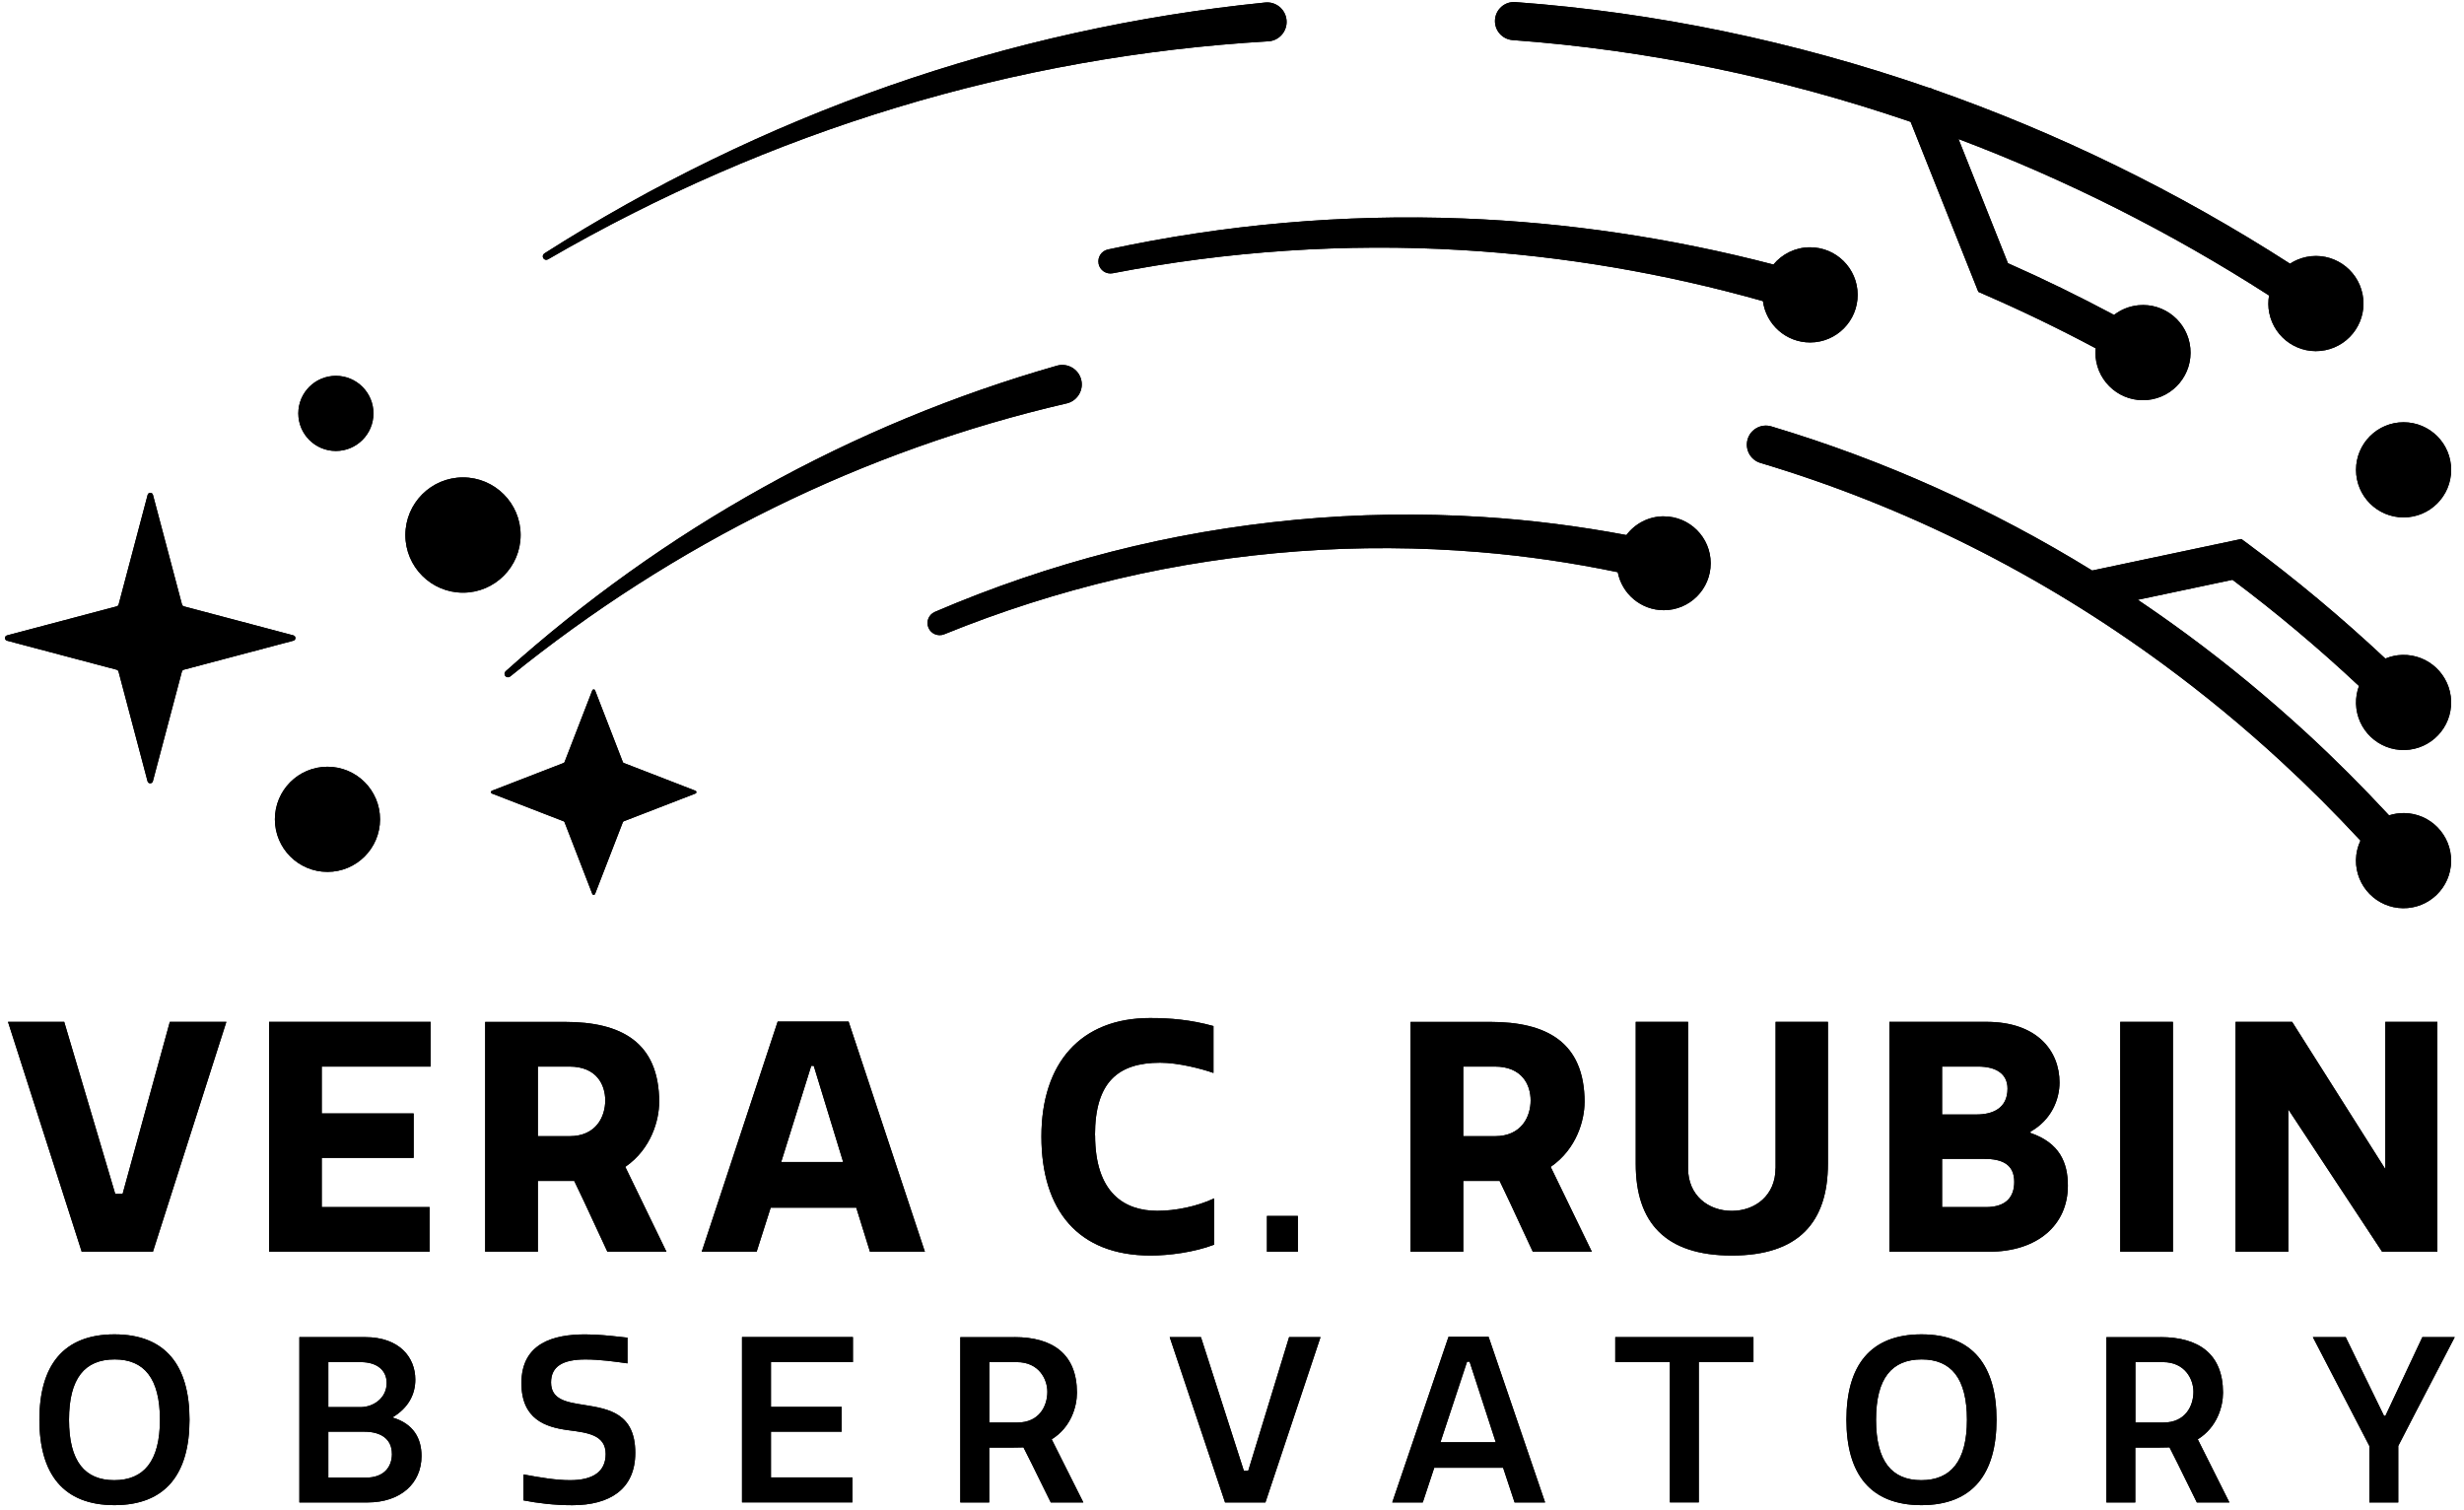 <svg width="173" height="106" viewBox="0 0 173 106" fill="none" xmlns="http://www.w3.org/2000/svg">
<path fill-rule="evenodd" clip-rule="evenodd" d="M106.2 2.814C115.693 3.509 125.085 5.452 134.146 8.555L138.901 20.491L139.405 20.712C142.01 21.846 144.601 23.099 147.136 24.45C147.116 24.654 147.116 24.865 147.136 25.076C147.313 26.911 148.945 28.259 150.78 28.081C152.616 27.904 153.964 26.273 153.786 24.437C153.609 22.601 151.977 21.254 150.142 21.431C149.493 21.495 148.908 21.739 148.43 22.11C145.986 20.806 143.491 19.589 140.98 18.479L137.51 9.762C145.083 12.621 152.395 16.299 159.313 20.746C159.246 21.14 159.243 21.555 159.327 21.969C159.691 23.778 161.45 24.952 163.259 24.587C165.068 24.223 166.241 22.464 165.877 20.655C165.512 18.846 163.754 17.673 161.945 18.037C161.52 18.124 161.129 18.288 160.784 18.512C152.89 13.433 144.484 9.331 135.771 6.281C135.647 6.214 135.514 6.168 135.373 6.144C125.988 2.901 116.244 0.868 106.397 0.146C105.662 0.092 105.02 0.644 104.966 1.383C104.913 2.118 105.465 2.76 106.203 2.814H106.2ZM62.927 7.558C54.421 10.136 46.203 13.727 38.476 18.208H38.472C38.358 18.278 38.208 18.238 38.141 18.121C38.078 18.007 38.111 17.863 38.221 17.793C45.785 12.972 53.916 9 62.426 6.027C70.935 3.051 79.819 1.082 88.83 0.176C89.582 0.099 90.251 0.647 90.328 1.4C90.405 2.152 89.857 2.821 89.104 2.898C89.088 2.901 89.064 2.901 89.047 2.901C80.22 3.416 71.433 4.977 62.927 7.558ZM26.221 29.024C26.221 30.481 25.04 31.662 23.583 31.662C22.126 31.662 20.945 30.481 20.945 29.024C20.945 27.567 22.126 26.386 23.583 26.386C25.04 26.386 26.221 27.567 26.221 29.024ZM19.3 57.522C19.3 55.483 20.952 53.831 22.991 53.831C25.031 53.831 26.683 55.483 26.683 57.522C26.683 59.562 25.031 61.213 22.991 61.213C20.952 61.213 19.3 59.562 19.3 57.522ZM36.553 37.564C36.553 35.33 34.741 33.518 32.507 33.518C30.274 33.518 28.462 35.33 28.462 37.564C28.462 39.797 30.274 41.61 32.507 41.61C34.741 41.61 36.553 39.797 36.553 37.564ZM12.914 42.572L20.604 44.609H20.597C20.791 44.659 20.791 44.933 20.597 44.983L12.907 47.019C12.84 47.036 12.787 47.09 12.77 47.157L10.734 54.85C10.684 55.044 10.409 55.044 10.359 54.85L8.323 47.157C8.306 47.09 8.253 47.036 8.186 47.019L0.495 44.983C0.302 44.933 0.302 44.659 0.495 44.609L8.192 42.572C8.259 42.556 8.313 42.502 8.33 42.435L10.366 34.745C10.416 34.551 10.69 34.551 10.74 34.745L12.777 42.435C12.793 42.502 12.847 42.556 12.914 42.572ZM48.827 55.516L43.792 53.566C43.765 53.556 43.742 53.533 43.732 53.506L41.782 48.471C41.749 48.38 41.622 48.38 41.585 48.471L39.636 53.506C39.626 53.533 39.602 53.556 39.576 53.566L34.54 55.516C34.45 55.549 34.45 55.676 34.54 55.713L39.576 57.662C39.602 57.672 39.626 57.696 39.636 57.723L41.585 62.758C41.618 62.848 41.746 62.848 41.782 62.758L43.732 57.723C43.742 57.696 43.765 57.672 43.792 57.662L48.827 55.713C48.918 55.68 48.918 55.553 48.827 55.516ZM75.9 26.614C76.108 27.339 75.686 28.098 74.961 28.305H74.958C74.937 28.312 74.911 28.319 74.891 28.322C67.802 29.961 60.888 32.421 54.321 35.651C47.754 38.878 41.538 42.87 35.817 47.498C35.714 47.581 35.56 47.565 35.476 47.461C35.396 47.361 35.406 47.214 35.503 47.127C41.01 42.188 47.072 37.838 53.575 34.224C60.075 30.606 67.013 27.727 74.209 25.674C74.934 25.467 75.693 25.888 75.9 26.614ZM77.131 18.512C77.221 18.974 77.666 19.274 78.131 19.184C86.192 17.623 94.441 17.071 102.616 17.556C109.778 17.977 116.883 19.194 123.777 21.14C123.995 22.782 125.399 24.049 127.101 24.043C128.947 24.036 130.435 22.535 130.428 20.689C130.421 18.843 128.92 17.355 127.074 17.362C126.044 17.365 125.125 17.837 124.513 18.572C117.388 16.717 110.069 15.62 102.723 15.339C94.354 15.018 85.955 15.757 77.79 17.516C77.338 17.613 77.044 18.054 77.134 18.512H77.131ZM114.191 37.564C114.793 36.768 115.746 36.25 116.819 36.25L116.816 36.253C118.635 36.253 120.11 37.728 120.11 39.546C120.11 41.365 118.635 42.84 116.816 42.84C115.211 42.84 113.877 41.69 113.583 40.172C110.396 39.51 107.17 39.035 103.92 38.767C99.677 38.413 95.4 38.39 91.147 38.704C86.894 39.022 82.661 39.657 78.502 40.636C74.346 41.616 70.26 42.92 66.294 44.532C65.856 44.709 65.361 44.498 65.184 44.064C65.007 43.632 65.211 43.144 65.636 42.96C69.648 41.238 73.797 39.821 78.034 38.734C82.273 37.647 86.603 36.908 90.963 36.494C95.327 36.082 99.724 36.019 104.104 36.296C107.487 36.507 110.858 36.938 114.191 37.564ZM168.759 36.327C170.605 36.327 172.099 34.832 172.099 32.987C172.099 31.141 170.605 29.646 168.759 29.646C166.913 29.646 165.419 31.141 165.419 32.987C165.419 34.832 166.913 36.327 168.759 36.327ZM167.739 57.244C168.074 57.137 168.431 57.08 168.802 57.084H168.799C170.645 57.107 172.119 58.622 172.096 60.468C172.073 62.313 170.558 63.788 168.712 63.764C166.867 63.741 165.392 62.226 165.415 60.381C165.422 59.892 165.536 59.431 165.73 59.016C163.938 57.087 162.079 55.228 160.173 53.473C157.555 51.059 154.789 48.778 151.951 46.689C143.281 40.306 133.741 35.531 123.604 32.502C122.895 32.291 122.494 31.545 122.704 30.836C122.915 30.128 123.66 29.726 124.369 29.937C132.274 32.301 139.82 35.695 146.895 40.055L157.367 37.841L157.852 38.199C161.189 40.67 164.412 43.365 167.478 46.237C167.85 46.083 168.247 45.99 168.672 45.98C170.514 45.933 172.049 47.387 172.096 49.233C172.146 51.075 170.688 52.61 168.843 52.657C167 52.704 165.466 51.249 165.419 49.404C165.409 48.969 165.482 48.548 165.626 48.163C162.794 45.508 159.818 43.007 156.745 40.707L150.098 42.111C151.259 42.89 152.405 43.699 153.539 44.532C156.455 46.678 159.297 49.026 161.988 51.503C163.964 53.322 165.887 55.248 167.739 57.244ZM8.607 83.826H8.092L4.508 71.742H0.562L5.738 87.882H10.737L15.893 71.742H11.924L8.607 83.826ZM30.163 87.882H18.892V71.742H30.234V74.882H22.59V78.175H29.043V81.292H22.59V84.745H30.163V87.882ZM46.283 77.393C46.283 73.133 43.571 71.746 39.669 71.746H34.065V87.885H37.763V82.91H40.318C40.812 83.926 41.282 84.943 41.752 85.959C42.049 86.601 42.346 87.243 42.648 87.885H46.794L43.902 81.924C45.761 80.646 46.279 78.583 46.279 77.396L46.283 77.393ZM39.983 79.767H37.763V74.882H39.983C41.889 74.882 42.495 76.159 42.495 77.259C42.495 78.359 41.889 79.77 39.983 79.77V79.767ZM49.269 87.882L54.602 71.722H54.605H59.58L64.937 87.882H61.082L60.119 84.789H54.11L53.124 87.882H49.269ZM56.956 74.835L54.849 81.582H59.199L57.136 74.835H56.956ZM76.88 79.7C76.88 75.979 78.495 74.611 81.454 74.611C82.731 74.611 84.366 75.036 85.199 75.33V72.036C83.564 71.588 82.173 71.475 80.739 71.475C75.874 71.475 73.119 74.634 73.119 79.79C73.119 84.946 75.673 88.149 80.785 88.149C82.063 88.149 83.835 87.925 85.246 87.387V84.137C84.059 84.699 82.534 85.01 81.257 85.01C78.97 85.01 76.887 83.776 76.887 79.697L76.88 79.7ZM88.954 85.371H91.124V87.882H88.954V85.371ZM111.256 77.393C111.256 73.133 108.544 71.746 104.642 71.746H99.038V87.885H102.736V82.91H105.291C105.785 83.926 106.255 84.943 106.725 85.959C107.021 86.601 107.318 87.243 107.621 87.885H111.767L108.875 81.924C110.734 80.646 111.252 78.583 111.252 77.396L111.256 77.393ZM104.956 79.767H102.736V74.882H104.956C106.862 74.882 107.467 76.159 107.467 77.259C107.467 78.359 106.862 79.77 104.956 79.77V79.767ZM121.591 85.013C123.249 85.013 124.66 83.913 124.66 82.03H124.667V71.742H128.341V81.693C128.341 85.819 126.278 88.149 121.594 88.149C116.91 88.149 114.847 85.819 114.847 81.716V71.742H118.521V82.03C118.521 83.916 119.932 85.013 121.591 85.013ZM142.562 79.543V79.453C144.04 78.623 144.601 77.189 144.601 76.002C144.601 73.782 143.033 71.742 139.469 71.742H132.655V87.882H139.65C143.033 87.882 145.187 86.023 145.187 83.241C145.187 81.626 144.605 80.238 142.565 79.543H142.562ZM136.356 74.882H138.887C140.121 74.882 140.95 75.373 140.95 76.43C140.95 77.821 139.897 78.246 138.777 78.246H136.356V74.882ZM139.426 84.745H136.356V81.362H139.315C140.569 81.362 141.422 81.743 141.422 82.977C141.422 84.03 140.86 84.749 139.426 84.749V84.745ZM148.865 71.742H152.563V87.882H148.865V71.742ZM167.475 71.742V82.077L160.932 71.742H156.963V87.882H160.661V77.884L167.251 87.882H171.13V71.742H167.475ZM13.305 99.678C13.305 95.89 11.646 93.683 8.035 93.683C4.428 93.683 2.766 95.89 2.766 99.678C2.766 103.466 4.428 105.673 8.035 105.673C11.643 105.673 13.305 103.466 13.305 99.678ZM4.846 99.681C4.846 96.762 5.956 95.442 8.052 95.442C10.115 95.442 11.229 96.762 11.229 99.681C11.229 102.6 10.085 103.921 8.022 103.921C5.959 103.921 4.846 102.6 4.846 99.681ZM29.16 96.859C29.16 97.876 28.692 98.842 27.549 99.518C29.033 99.952 29.595 100.985 29.595 102.226C29.595 104.145 28.127 105.483 25.807 105.483H21.019V93.877H25.63C28.064 93.877 29.16 95.311 29.16 96.859ZM25.308 98.792C26.228 98.792 27.148 98.147 27.148 97.1C27.148 96.214 26.485 95.632 25.325 95.632H23.052V98.792H25.308ZM27.515 102.065C27.515 101.032 26.743 100.517 25.583 100.517H23.052V103.741H25.696C26.937 103.741 27.519 103.015 27.519 102.065H27.515ZM39.935 100.416C41.277 100.589 42.525 100.751 42.525 102.082C42.525 103.309 41.655 103.921 40.027 103.921C39.041 103.921 37.964 103.741 36.754 103.517V105.339C37.753 105.533 38.897 105.677 40.188 105.677C42.799 105.677 44.604 104.563 44.604 102.002C44.604 99.219 42.734 98.916 41.058 98.645L40.993 98.635C39.77 98.444 38.69 98.267 38.69 97.057C38.69 95.943 39.495 95.445 41.107 95.445C42.112 95.445 43.226 95.602 44.03 95.716L44.056 95.719V93.914C43.898 93.897 43.738 93.88 43.576 93.862C42.785 93.776 41.957 93.686 41.074 93.686C38.867 93.686 36.61 94.298 36.61 97.104C36.61 99.648 38.302 100.196 39.867 100.407L39.935 100.416ZM59.885 93.877V95.632H54.13V98.775H59.096V100.517H54.13V103.724H59.851V105.479H52.097V93.874H59.881L59.885 93.877ZM75.613 97.779C75.613 95.071 73.921 93.877 71.229 93.877V93.88H67.424V105.486H69.454V101.634H70.922C71.145 101.634 71.351 101.629 71.526 101.624H71.528C71.657 101.62 71.769 101.617 71.858 101.617C72.258 102.397 72.64 103.175 73.021 103.954L73.022 103.956C73.272 104.466 73.522 104.976 73.777 105.486H76.064L73.841 101.052C75.195 100.213 75.613 98.762 75.613 97.779ZM71.44 99.872H69.461V95.632H71.393C72.955 95.632 73.536 96.843 73.536 97.712C73.536 98.728 72.955 99.872 71.44 99.872ZM88.847 105.483H86.012L82.126 93.877H84.32L87.332 103.259H87.64L90.509 93.877H92.715L88.847 105.483ZM104.518 93.86H101.7L97.751 105.483H99.894L100.7 103.048H105.535L106.341 105.483H108.484L104.518 93.86ZM105.02 101.26H101.135L103.004 95.602H103.181L105.02 101.26ZM123.109 95.632H119.274V105.479H117.244V95.632H113.409V93.877H123.112V95.632H123.109ZM140.178 99.678C140.178 95.89 138.519 93.683 134.908 93.683C131.301 93.683 129.639 95.89 129.639 99.678C129.639 103.466 131.301 105.673 134.908 105.673C138.516 105.673 140.178 103.466 140.178 99.678ZM131.719 99.681C131.719 96.762 132.829 95.442 134.925 95.442C136.988 95.442 138.101 96.762 138.101 99.681C138.101 102.6 136.958 103.921 134.895 103.921C132.832 103.921 131.719 102.6 131.719 99.681ZM151.697 93.877C154.388 93.877 156.08 95.071 156.08 97.779C156.08 98.762 155.662 100.213 154.308 101.052L156.531 105.486H154.244C153.989 104.975 153.739 104.465 153.489 103.954H153.488C153.107 103.175 152.725 102.397 152.325 101.617C152.236 101.617 152.124 101.62 151.994 101.624C151.819 101.629 151.612 101.634 151.389 101.634H149.921V105.486H147.892V93.88H151.697V93.877ZM149.928 99.872H151.907C153.422 99.872 154.004 98.728 154.004 97.712C154.004 96.843 153.422 95.632 151.86 95.632H149.928V99.872ZM166.355 101.517V105.483H168.385V101.517C169.212 99.904 170.052 98.293 170.892 96.681C171.378 95.746 171.865 94.812 172.35 93.877H170.076L167.482 99.404H167.385L164.693 93.877H162.389L166.355 101.517Z" fill="black"/>
<path fill-rule="evenodd" clip-rule="evenodd" d="M106.2 2.814C115.693 3.509 125.085 5.452 134.146 8.555L138.901 20.491L139.405 20.712C142.01 21.846 144.601 23.099 147.136 24.45C147.116 24.654 147.116 24.865 147.136 25.076C147.313 26.911 148.945 28.259 150.78 28.081C152.616 27.904 153.964 26.273 153.786 24.437C153.609 22.601 151.977 21.254 150.142 21.431C149.493 21.495 148.908 21.739 148.43 22.11C145.986 20.806 143.491 19.589 140.98 18.479L137.51 9.762C145.083 12.621 152.395 16.299 159.313 20.746C159.246 21.14 159.243 21.555 159.327 21.969C159.691 23.778 161.45 24.952 163.259 24.587C165.068 24.223 166.241 22.464 165.877 20.655C165.512 18.846 163.754 17.673 161.945 18.037C161.52 18.124 161.129 18.288 160.784 18.512C152.89 13.433 144.484 9.331 135.771 6.281C135.647 6.214 135.514 6.168 135.373 6.144C125.988 2.901 116.244 0.868 106.397 0.146C105.662 0.092 105.02 0.644 104.966 1.383C104.913 2.118 105.465 2.76 106.203 2.814H106.2ZM62.927 7.558C54.421 10.136 46.203 13.727 38.476 18.208H38.472C38.358 18.278 38.208 18.238 38.141 18.121C38.078 18.007 38.111 17.863 38.221 17.793C45.785 12.972 53.916 9 62.426 6.027C70.935 3.051 79.819 1.082 88.83 0.176C89.582 0.099 90.251 0.647 90.328 1.4C90.405 2.152 89.857 2.821 89.104 2.898C89.088 2.901 89.064 2.901 89.047 2.901C80.22 3.416 71.433 4.977 62.927 7.558ZM26.221 29.024C26.221 30.481 25.04 31.662 23.583 31.662C22.126 31.662 20.945 30.481 20.945 29.024C20.945 27.567 22.126 26.386 23.583 26.386C25.04 26.386 26.221 27.567 26.221 29.024ZM19.3 57.522C19.3 55.483 20.952 53.831 22.991 53.831C25.031 53.831 26.683 55.483 26.683 57.522C26.683 59.562 25.031 61.213 22.991 61.213C20.952 61.213 19.3 59.562 19.3 57.522ZM36.553 37.564C36.553 35.33 34.741 33.518 32.507 33.518C30.274 33.518 28.462 35.33 28.462 37.564C28.462 39.797 30.274 41.61 32.507 41.61C34.741 41.61 36.553 39.797 36.553 37.564ZM12.914 42.572L20.604 44.609H20.597C20.791 44.659 20.791 44.933 20.597 44.983L12.907 47.019C12.84 47.036 12.787 47.09 12.77 47.157L10.734 54.85C10.684 55.044 10.409 55.044 10.359 54.85L8.323 47.157C8.306 47.09 8.253 47.036 8.186 47.019L0.495 44.983C0.302 44.933 0.302 44.659 0.495 44.609L8.192 42.572C8.259 42.556 8.313 42.502 8.33 42.435L10.366 34.745C10.416 34.551 10.69 34.551 10.74 34.745L12.777 42.435C12.793 42.502 12.847 42.556 12.914 42.572ZM48.827 55.516L43.792 53.566C43.765 53.556 43.742 53.533 43.732 53.506L41.782 48.471C41.749 48.38 41.622 48.38 41.585 48.471L39.636 53.506C39.626 53.533 39.602 53.556 39.576 53.566L34.54 55.516C34.45 55.549 34.45 55.676 34.54 55.713L39.576 57.662C39.602 57.672 39.626 57.696 39.636 57.723L41.585 62.758C41.618 62.848 41.746 62.848 41.782 62.758L43.732 57.723C43.742 57.696 43.765 57.672 43.792 57.662L48.827 55.713C48.918 55.68 48.918 55.553 48.827 55.516ZM75.9 26.614C76.108 27.339 75.686 28.098 74.961 28.305H74.958C74.937 28.312 74.911 28.319 74.891 28.322C67.802 29.961 60.888 32.421 54.321 35.651C47.754 38.878 41.538 42.87 35.817 47.498C35.714 47.581 35.56 47.565 35.476 47.461C35.396 47.361 35.406 47.214 35.503 47.127C41.01 42.188 47.072 37.838 53.575 34.224C60.075 30.606 67.013 27.727 74.209 25.674C74.934 25.467 75.693 25.888 75.9 26.614ZM77.131 18.512C77.221 18.974 77.666 19.274 78.131 19.184C86.192 17.623 94.441 17.071 102.616 17.556C109.778 17.977 116.883 19.194 123.777 21.14C123.995 22.782 125.399 24.049 127.101 24.043C128.947 24.036 130.435 22.535 130.428 20.689C130.421 18.843 128.92 17.355 127.074 17.362C126.044 17.365 125.125 17.837 124.513 18.572C117.388 16.717 110.069 15.62 102.723 15.339C94.354 15.018 85.955 15.757 77.79 17.516C77.338 17.613 77.044 18.054 77.134 18.512H77.131ZM114.191 37.564C114.793 36.768 115.746 36.25 116.819 36.25L116.816 36.253C118.635 36.253 120.11 37.728 120.11 39.546C120.11 41.365 118.635 42.84 116.816 42.84C115.211 42.84 113.877 41.69 113.583 40.172C110.396 39.51 107.17 39.035 103.92 38.767C99.677 38.413 95.4 38.39 91.147 38.704C86.894 39.022 82.661 39.657 78.502 40.636C74.346 41.616 70.26 42.92 66.294 44.532C65.856 44.709 65.361 44.498 65.184 44.064C65.007 43.632 65.211 43.144 65.636 42.96C69.648 41.238 73.797 39.821 78.034 38.734C82.273 37.647 86.603 36.908 90.963 36.494C95.327 36.082 99.724 36.019 104.104 36.296C107.487 36.507 110.858 36.938 114.191 37.564ZM168.759 36.327C170.605 36.327 172.099 34.832 172.099 32.987C172.099 31.141 170.605 29.646 168.759 29.646C166.913 29.646 165.419 31.141 165.419 32.987C165.419 34.832 166.913 36.327 168.759 36.327ZM167.739 57.244C168.074 57.137 168.431 57.08 168.802 57.084H168.799C170.645 57.107 172.119 58.622 172.096 60.468C172.073 62.313 170.558 63.788 168.712 63.764C166.867 63.741 165.392 62.226 165.415 60.381C165.422 59.892 165.536 59.431 165.73 59.016C163.938 57.087 162.079 55.228 160.173 53.473C157.555 51.059 154.789 48.778 151.951 46.689C143.281 40.306 133.741 35.531 123.604 32.502C122.895 32.291 122.494 31.545 122.704 30.836C122.915 30.128 123.66 29.726 124.369 29.937C132.274 32.301 139.82 35.695 146.895 40.055L157.367 37.841L157.852 38.199C161.189 40.67 164.412 43.365 167.478 46.237C167.85 46.083 168.247 45.99 168.672 45.98C170.514 45.933 172.049 47.387 172.096 49.233C172.146 51.075 170.688 52.61 168.843 52.657C167 52.704 165.466 51.249 165.419 49.404C165.409 48.969 165.482 48.548 165.626 48.163C162.794 45.508 159.818 43.007 156.745 40.707L150.098 42.111C151.259 42.89 152.405 43.699 153.539 44.532C156.455 46.678 159.297 49.026 161.988 51.503C163.964 53.322 165.887 55.248 167.739 57.244ZM8.607 83.826H8.092L4.508 71.742H0.562L5.738 87.882H10.737L15.893 71.742H11.924L8.607 83.826ZM30.163 87.882H18.892V71.742H30.234V74.882H22.59V78.175H29.043V81.292H22.59V84.745H30.163V87.882ZM46.283 77.393C46.283 73.133 43.571 71.746 39.669 71.746H34.065V87.885H37.763V82.91H40.318C40.812 83.926 41.282 84.943 41.752 85.959C42.049 86.601 42.346 87.243 42.648 87.885H46.794L43.902 81.924C45.761 80.646 46.279 78.583 46.279 77.396L46.283 77.393ZM39.983 79.767H37.763V74.882H39.983C41.889 74.882 42.495 76.159 42.495 77.259C42.495 78.359 41.889 79.77 39.983 79.77V79.767ZM49.269 87.882L54.602 71.722H54.605H59.58L64.937 87.882H61.082L60.119 84.789H54.11L53.124 87.882H49.269ZM56.956 74.835L54.849 81.582H59.199L57.136 74.835H56.956ZM76.88 79.7C76.88 75.979 78.495 74.611 81.454 74.611C82.731 74.611 84.366 75.036 85.199 75.33V72.036C83.564 71.588 82.173 71.475 80.739 71.475C75.874 71.475 73.119 74.634 73.119 79.79C73.119 84.946 75.673 88.149 80.785 88.149C82.063 88.149 83.835 87.925 85.246 87.387V84.137C84.059 84.699 82.534 85.01 81.257 85.01C78.97 85.01 76.887 83.776 76.887 79.697L76.88 79.7ZM88.954 85.371H91.124V87.882H88.954V85.371ZM111.256 77.393C111.256 73.133 108.544 71.746 104.642 71.746H99.038V87.885H102.736V82.91H105.291C105.785 83.926 106.255 84.943 106.725 85.959C107.021 86.601 107.318 87.243 107.621 87.885H111.767L108.875 81.924C110.734 80.646 111.252 78.583 111.252 77.396L111.256 77.393ZM104.956 79.767H102.736V74.882H104.956C106.862 74.882 107.467 76.159 107.467 77.259C107.467 78.359 106.862 79.77 104.956 79.77V79.767ZM121.591 85.013C123.249 85.013 124.66 83.913 124.66 82.03H124.667V71.742H128.341V81.693C128.341 85.819 126.278 88.149 121.594 88.149C116.91 88.149 114.847 85.819 114.847 81.716V71.742H118.521V82.03C118.521 83.916 119.932 85.013 121.591 85.013ZM142.562 79.543V79.453C144.04 78.623 144.601 77.189 144.601 76.002C144.601 73.782 143.033 71.742 139.469 71.742H132.655V87.882H139.65C143.033 87.882 145.187 86.023 145.187 83.241C145.187 81.626 144.605 80.238 142.565 79.543H142.562ZM136.356 74.882H138.887C140.121 74.882 140.95 75.373 140.95 76.43C140.95 77.821 139.897 78.246 138.777 78.246H136.356V74.882ZM139.426 84.745H136.356V81.362H139.315C140.569 81.362 141.422 81.743 141.422 82.977C141.422 84.03 140.86 84.749 139.426 84.749V84.745ZM148.865 71.742H152.563V87.882H148.865V71.742ZM167.475 71.742V82.077L160.932 71.742H156.963V87.882H160.661V77.884L167.251 87.882H171.13V71.742H167.475ZM13.305 99.678C13.305 95.89 11.646 93.683 8.035 93.683C4.428 93.683 2.766 95.89 2.766 99.678C2.766 103.466 4.428 105.673 8.035 105.673C11.643 105.673 13.305 103.466 13.305 99.678ZM4.846 99.681C4.846 96.762 5.956 95.442 8.052 95.442C10.115 95.442 11.229 96.762 11.229 99.681C11.229 102.6 10.085 103.921 8.022 103.921C5.959 103.921 4.846 102.6 4.846 99.681ZM29.16 96.859C29.16 97.876 28.692 98.842 27.549 99.518C29.033 99.952 29.595 100.985 29.595 102.226C29.595 104.145 28.127 105.483 25.807 105.483H21.019V93.877H25.63C28.064 93.877 29.16 95.311 29.16 96.859ZM25.308 98.792C26.228 98.792 27.148 98.147 27.148 97.1C27.148 96.214 26.485 95.632 25.325 95.632H23.052V98.792H25.308ZM27.515 102.065C27.515 101.032 26.743 100.517 25.583 100.517H23.052V103.741H25.696C26.937 103.741 27.519 103.015 27.519 102.065H27.515ZM39.935 100.416C41.277 100.589 42.525 100.751 42.525 102.082C42.525 103.309 41.655 103.921 40.027 103.921C39.041 103.921 37.964 103.741 36.754 103.517V105.339C37.753 105.533 38.897 105.677 40.188 105.677C42.799 105.677 44.604 104.563 44.604 102.002C44.604 99.219 42.734 98.916 41.058 98.645L40.993 98.635C39.77 98.444 38.69 98.267 38.69 97.057C38.69 95.943 39.495 95.445 41.107 95.445C42.112 95.445 43.226 95.602 44.03 95.716L44.056 95.719V93.914C43.898 93.897 43.738 93.88 43.576 93.862C42.785 93.776 41.957 93.686 41.074 93.686C38.867 93.686 36.61 94.298 36.61 97.104C36.61 99.648 38.302 100.196 39.867 100.407L39.935 100.416ZM59.885 93.877V95.632H54.13V98.775H59.096V100.517H54.13V103.724H59.851V105.479H52.097V93.874H59.881L59.885 93.877ZM75.613 97.779C75.613 95.071 73.921 93.877 71.229 93.877V93.88H67.424V105.486H69.454V101.634H70.922C71.145 101.634 71.351 101.629 71.526 101.624H71.528C71.657 101.62 71.769 101.617 71.858 101.617C72.258 102.397 72.64 103.175 73.021 103.954L73.022 103.956C73.272 104.466 73.522 104.976 73.777 105.486H76.064L73.841 101.052C75.195 100.213 75.613 98.762 75.613 97.779ZM71.44 99.872H69.461V95.632H71.393C72.955 95.632 73.536 96.843 73.536 97.712C73.536 98.728 72.955 99.872 71.44 99.872ZM88.847 105.483H86.012L82.126 93.877H84.32L87.332 103.259H87.64L90.509 93.877H92.715L88.847 105.483ZM104.518 93.86H101.7L97.751 105.483H99.894L100.7 103.048H105.535L106.341 105.483H108.484L104.518 93.86ZM105.02 101.26H101.135L103.004 95.602H103.181L105.02 101.26ZM123.109 95.632H119.274V105.479H117.244V95.632H113.409V93.877H123.112V95.632H123.109ZM140.178 99.678C140.178 95.89 138.519 93.683 134.908 93.683C131.301 93.683 129.639 95.89 129.639 99.678C129.639 103.466 131.301 105.673 134.908 105.673C138.516 105.673 140.178 103.466 140.178 99.678ZM131.719 99.681C131.719 96.762 132.829 95.442 134.925 95.442C136.988 95.442 138.101 96.762 138.101 99.681C138.101 102.6 136.958 103.921 134.895 103.921C132.832 103.921 131.719 102.6 131.719 99.681ZM151.697 93.877C154.388 93.877 156.08 95.071 156.08 97.779C156.08 98.762 155.662 100.213 154.308 101.052L156.531 105.486H154.244C153.989 104.975 153.739 104.465 153.489 103.954H153.488C153.107 103.175 152.725 102.397 152.325 101.617C152.236 101.617 152.124 101.62 151.994 101.624C151.819 101.629 151.612 101.634 151.389 101.634H149.921V105.486H147.892V93.88H151.697V93.877ZM149.928 99.872H151.907C153.422 99.872 154.004 98.728 154.004 97.712C154.004 96.843 153.422 95.632 151.86 95.632H149.928V99.872ZM166.355 101.517V105.483H168.385V101.517C169.212 99.904 170.052 98.293 170.892 96.681C171.378 95.746 171.865 94.812 172.35 93.877H170.076L167.482 99.404H167.385L164.693 93.877H162.389L166.355 101.517Z" fill="black"/>
</svg>
